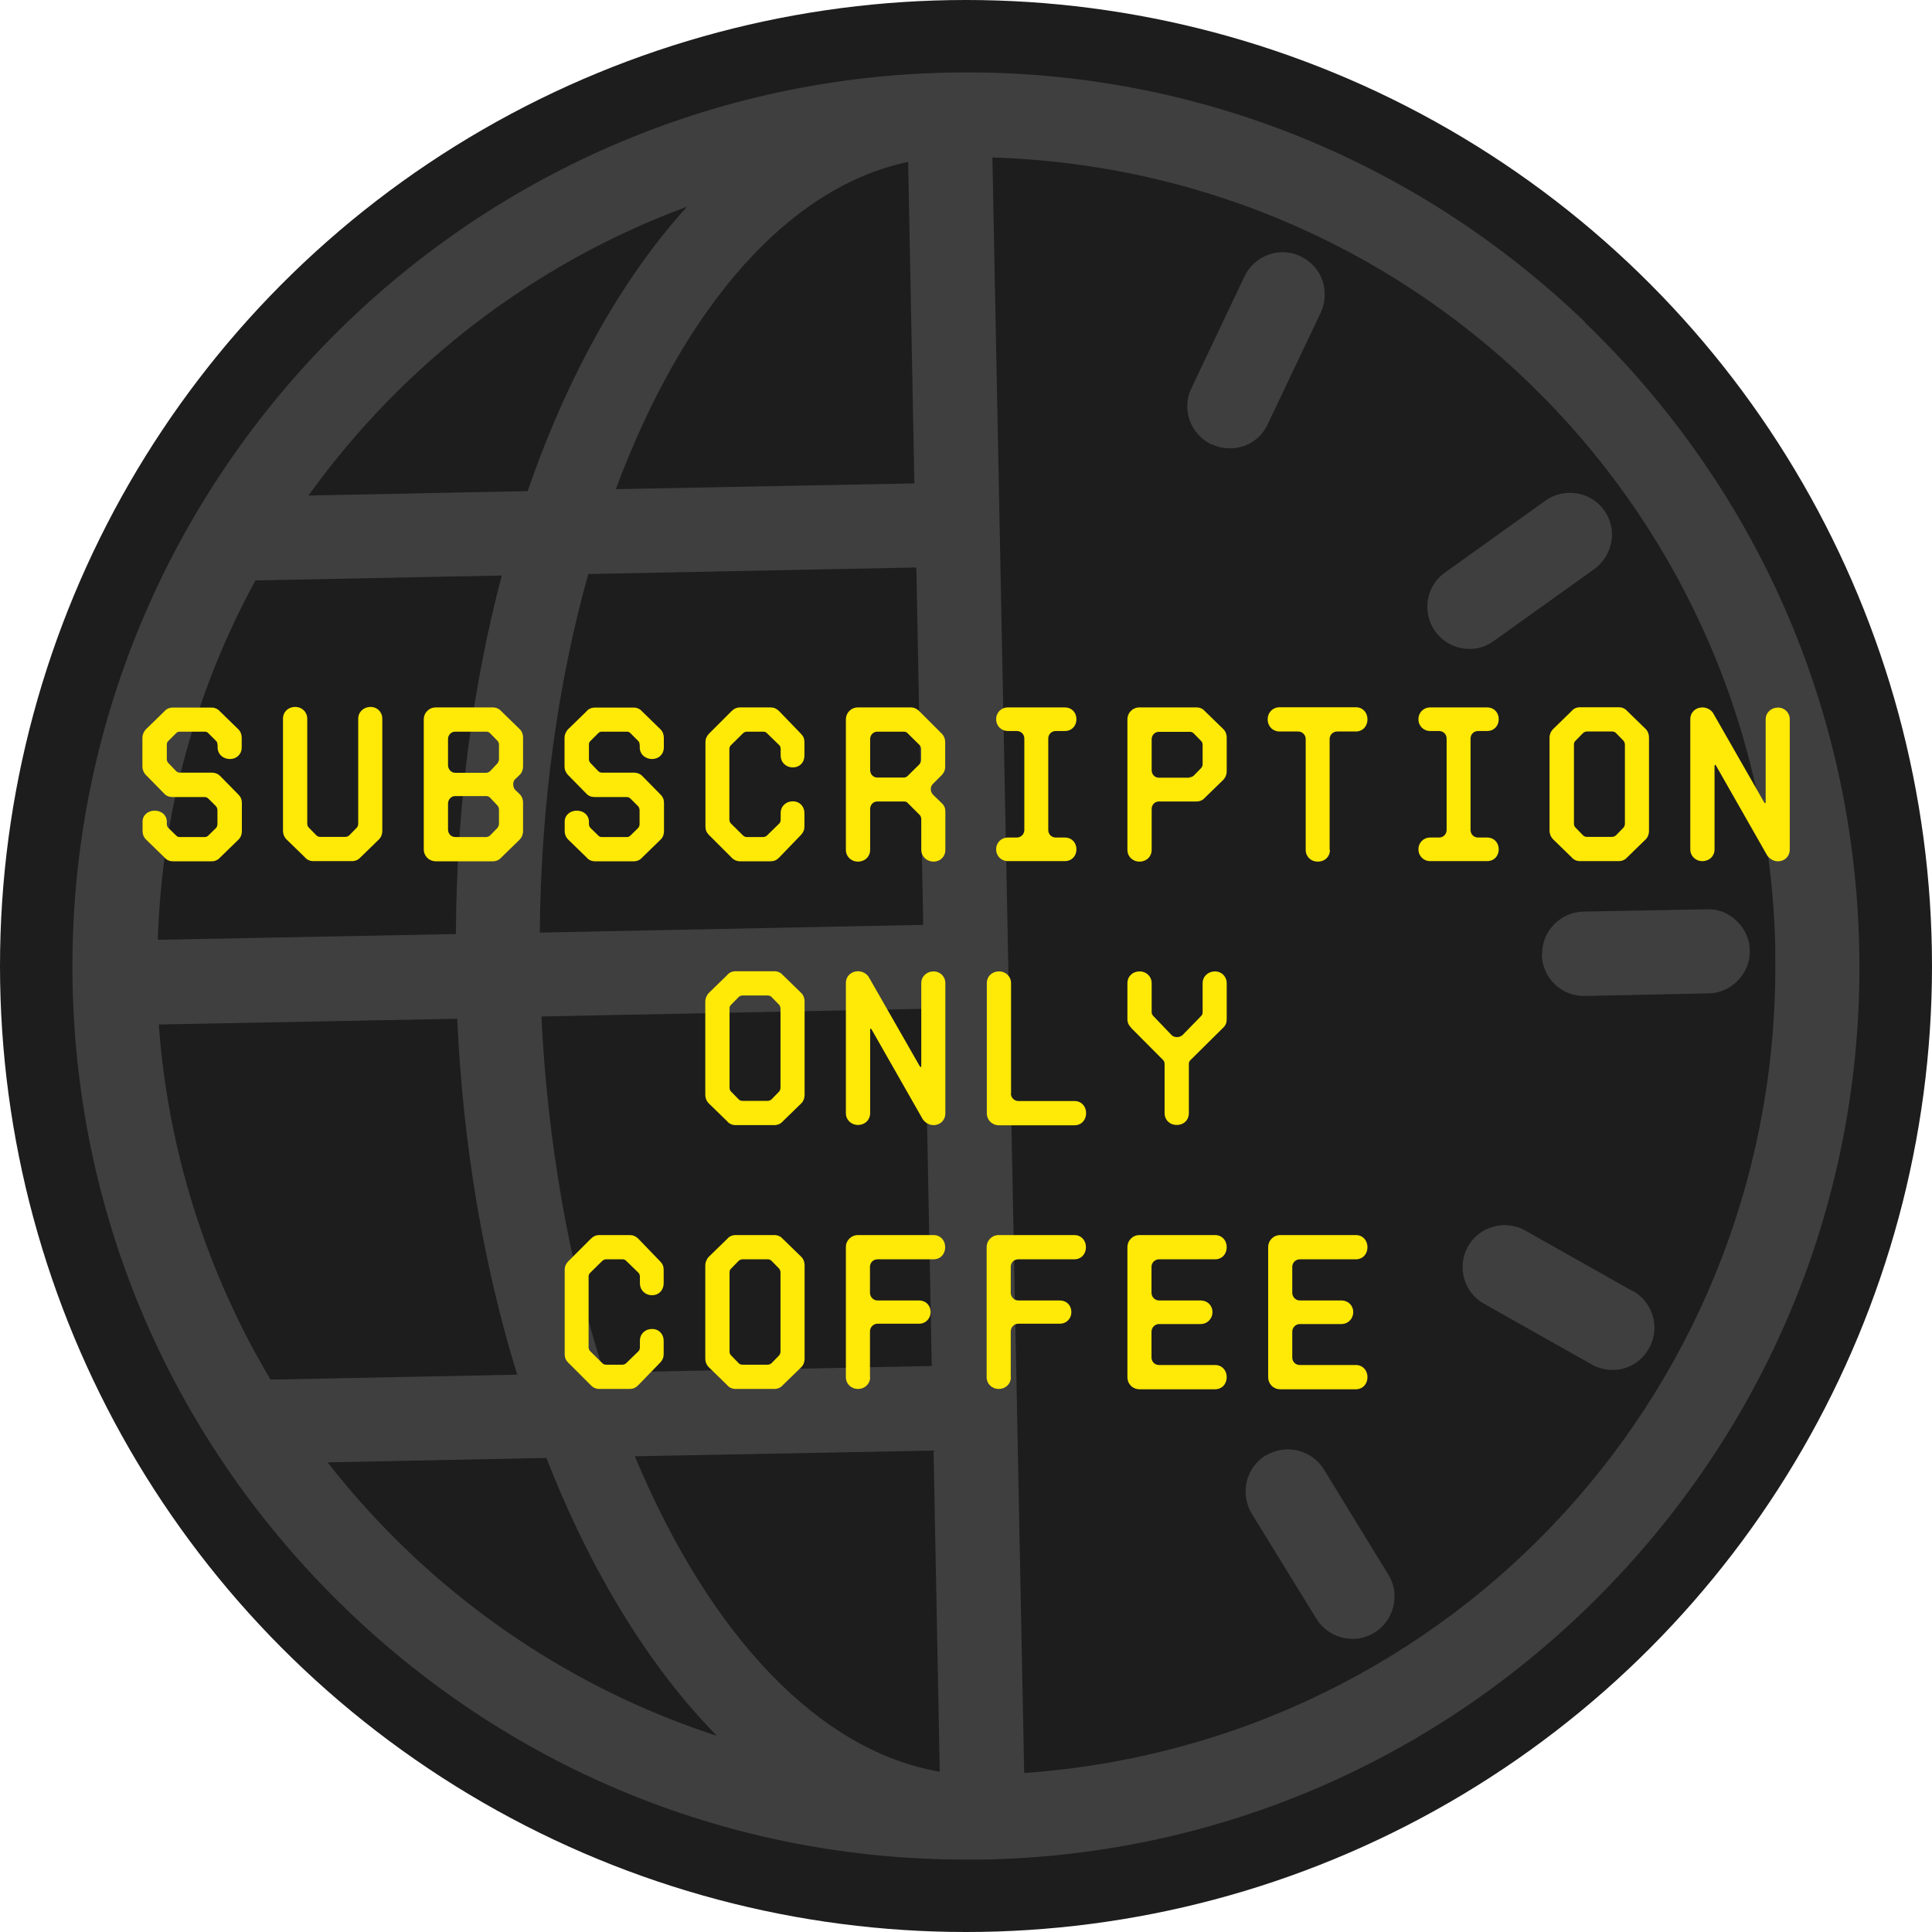<?xml version="1.0" encoding="UTF-8"?><svg id="Layer_1" xmlns="http://www.w3.org/2000/svg" width="41.59mm" height="41.59mm" viewBox="0 0 117.9 117.9"><g id="Layer_1-2"><circle cx="58.95" cy="58.95" r="58.95" fill="#1d1d1d"/></g><path d="m96.73,19.66c-10.51-10.1-24.33-15.53-38.84-15.23C27.83,5.03,3.85,29.97,4.43,60.03c.28,14.54,6.24,28.11,16.75,38.22,10.24,9.85,23.61,15.23,37.74,15.23h1.1c14.54-.28,28.11-6.24,38.22-16.75,10.1-10.51,15.52-24.3,15.22-38.84s-6.24-28.11-16.75-38.22h.01Zm11.6,38.32c.52,26.47-19.55,48.35-45.83,50.22l-1.94-98.59c26.34.82,47.26,21.91,47.78,48.38h-.01ZM30.62,35.13c-1.81,6.85-2.76,14.2-2.8,21.87l-18.19.35c.24-7.67,2.29-15.22,5.96-21.93l15.05-.3h-.01Zm-11.78-4.91c5.79-8.06,13.85-14.2,23.09-17.61-3.96,4.36-7.28,10.28-9.73,17.36l-13.35.27h0Zm18.74-.37c4.2-11.27,10.62-18.46,17.84-19.97l.38,19.62-18.23.35h.01Zm-.72,53.92c-2.14-6.61-3.45-14.09-3.82-21.74l23.4-.47.42,21.8-20.02.4h.01Zm-3.51,5.21c2.72,6.97,6.28,12.75,10.4,16.95-9.36-3.04-17.65-8.86-23.76-16.69l13.35-.27h.01Zm24.01,19.14c-7.27-1.23-13.98-8.15-18.62-19.25l18.23-.35.38,19.61Zm-24.42-51.22c.06-7.65,1.08-15.18,2.96-21.87l20.02-.4.42,21.81-23.4.47h0Zm-5.04,5.25c.35,7.67,1.58,14.97,3.66,21.74l-15.05.3c-3.92-6.56-6.27-14.03-6.82-21.67l18.19-.35h.01Z" fill="#3f3f3f"/><path d="m94.09,58.26c.03,1.4,1.17,2.52,2.57,2.52h.06l7.54-.16c.68,0,1.33-.3,1.8-.79.48-.5.74-1.15.72-1.82,0-.68-.3-1.33-.79-1.8-.5-.48-1.09-.74-1.82-.72l-7.54.14c-1.41.03-2.55,1.2-2.52,2.62h-.01Z" fill="#3f3f3f"/><path d="m89.65,39.6h.06c.52,0,1.02-.17,1.44-.48l6.14-4.39h0c.68-.5,1.09-1.3,1.08-2.15,0-.52-.18-1.02-.48-1.44-.82-1.15-2.43-1.41-3.58-.59l-6.13,4.39c-.57.4-.93.99-1.05,1.68-.1.69.06,1.36.45,1.9.48.68,1.26,1.08,2.09,1.08h-.03Z" fill="#3f3f3f"/><path d="m73.96,27.11c.34.17.72.25,1.1.25h.04c.98-.01,1.85-.58,2.26-1.47l3.24-6.82c.17-.37.25-.75.24-1.15-.01-.98-.58-1.85-1.47-2.28-1.27-.61-2.81-.06-3.42,1.22l-3.24,6.82c-.3.62-.34,1.32-.11,1.97s.71,1.17,1.32,1.47h.04Z" fill="#3f3f3f"/><path d="m77.23,88.82c-1.2.74-1.57,2.32-.85,3.54l3.95,6.42c.47.76,1.3,1.23,2.21,1.23h.04c.47,0,.91-.14,1.29-.38.78-.47,1.24-1.33,1.23-2.25,0-.45-.14-.91-.38-1.29l-3.93-6.42c-.74-1.2-2.33-1.58-3.54-.85h-.01Z" fill="#3f3f3f"/><path d="m99.65,78.8l-6.58-3.71c-1.23-.69-2.8-.25-3.49.98s-.25,2.8.98,3.49l6.58,3.71c.38.21.82.33,1.26.33h.04c.92-.01,1.74-.51,2.19-1.32.23-.4.34-.85.33-1.3-.01-.91-.52-1.75-1.3-2.19h0Z" fill="#3f3f3f"/><path d="m13.27,45.43c0-.09-.03-.16-.08-.21l-.48-.48c-.07-.07-.13-.09-.21-.09h-1.54c-.08,0-.15.03-.21.09l-.48.48c-.07.07-.09.13-.09.21v.9c0,.09.03.16.09.23l.48.5c.08.07.15.09.21.09h1.96c.2,0,.38.07.51.2l1.13,1.15c.13.13.2.29.2.5v1.73c0,.16-.05.35-.2.5l-1.13,1.1c-.13.15-.31.23-.51.23h-2.37c-.2,0-.39-.08-.51-.23l-1.13-1.1c-.15-.15-.21-.34-.21-.5v-.59c0-.39.32-.67.74-.67s.74.28.74.67v.15c0,.09.03.16.09.23l.48.47c.07.07.13.09.21.09h1.54c.08,0,.15-.03.21-.09l.48-.47c.05-.05.08-.16.08-.23v-.84c0-.09-.03-.17-.08-.24l-.48-.48c-.08-.07-.15-.09-.21-.09h-1.96c-.22,0-.39-.07-.51-.2l-1.13-1.15c-.15-.16-.21-.34-.21-.51v-1.76c0-.16.07-.36.21-.51l1.13-1.1c.12-.15.31-.23.51-.23h2.37c.2,0,.38.08.51.23l1.13,1.1c.15.15.2.35.2.51v.59c0,.42-.31.71-.72.71s-.75-.29-.75-.71v-.16Z" fill="#ffe906"/><path d="m18.75,50.27c0,.09.03.16.09.23l.47.48c.07.07.15.09.24.09h1.52c.09,0,.17-.03.24-.09l.47-.48c.05-.05.08-.16.08-.23v-6.41c0-.42.34-.72.75-.72s.72.31.72.72v6.85c0,.16-.05.36-.2.51l-1.13,1.1c-.13.15-.31.23-.52.23h-2.36c-.2,0-.39-.08-.51-.23l-1.13-1.1c-.15-.15-.21-.35-.21-.51v-6.85c0-.42.32-.72.74-.72s.74.31.74.72v6.41Z" fill="#ffe906"/><path d="m31.44,47.54c-.08.08-.12.19-.12.32,0,.15.04.26.12.34l.28.27c.13.13.2.31.2.51v1.73c0,.2-.07.38-.2.52l-1.13,1.1c-.13.15-.31.23-.52.23h-3.47c-.42,0-.74-.32-.74-.74v-7.91c0-.42.32-.74.74-.74h3.47c.21,0,.39.08.52.23l1.13,1.1c.15.15.2.35.2.51v1.76c0,.2-.07.38-.2.51l-.28.27Zm-1.07-.98c.05-.07.08-.15.08-.23v-.9c0-.07-.03-.15-.08-.21l-.47-.48c-.07-.07-.15-.09-.24-.09h-1.88c-.25,0-.44.2-.44.46v1.58c0,.25.19.47.44.47h1.88c.08,0,.16-.03.24-.09l.47-.5Zm0,3.94c.05-.07.08-.15.08-.21v-.89c0-.08-.03-.16-.08-.23l-.47-.5c-.08-.07-.16-.09-.24-.09h-1.88c-.25,0-.44.21-.44.47v1.57c0,.26.19.46.44.46h1.88c.09,0,.17-.03.24-.09l.47-.48Z" fill="#ffe906"/><path d="m39.03,45.43c0-.09-.03-.16-.08-.21l-.48-.48c-.07-.07-.13-.09-.21-.09h-1.54c-.08,0-.15.03-.21.09l-.48.48c-.07.07-.09.13-.09.21v.9c0,.09.03.16.09.23l.48.5c.08.07.15.09.21.09h1.96c.2,0,.38.07.51.2l1.13,1.15c.13.13.2.29.2.5v1.73c0,.16-.05.35-.2.5l-1.13,1.1c-.13.15-.31.23-.51.23h-2.37c-.2,0-.39-.08-.51-.23l-1.13-1.1c-.15-.15-.21-.34-.21-.5v-.59c0-.39.32-.67.74-.67s.74.28.74.67v.15c0,.09.03.16.09.23l.48.47c.07.07.13.09.21.09h1.54c.08,0,.15-.03.21-.09l.48-.47c.05-.05.08-.16.08-.23v-.84c0-.09-.03-.17-.08-.24l-.48-.48c-.08-.07-.15-.09-.21-.09h-1.96c-.22,0-.39-.07-.51-.2l-1.13-1.15c-.15-.16-.21-.34-.21-.51v-1.76c0-.16.07-.36.21-.51l1.13-1.1c.12-.15.31-.23.51-.23h2.37c.2,0,.38.08.51.23l1.13,1.1c.15.15.2.35.2.51v.59c0,.42-.31.71-.72.71s-.75-.29-.75-.71v-.16Z" fill="#ffe906"/><path d="m44.51,50.01c0,.09.03.17.09.24l.75.74c.07.07.15.09.24.09h.98c.09,0,.16-.03.23-.09l.76-.74c.05-.04.08-.15.08-.24v-.39c0-.42.32-.72.74-.72s.71.31.71.72v.82c0,.2-.07.36-.21.51l-1.35,1.4c-.15.15-.31.21-.51.21h-1.86c-.2,0-.38-.08-.52-.23l-1.38-1.38c-.15-.15-.21-.31-.21-.51v-5.15c0-.2.07-.36.21-.51l1.38-1.38c.15-.15.32-.23.52-.23h1.86c.2,0,.36.07.51.21l1.35,1.4c.15.15.21.31.21.51v.82c0,.42-.29.72-.71.72s-.74-.31-.74-.72v-.39c0-.09-.03-.2-.08-.24l-.76-.74c-.07-.07-.13-.09-.23-.09h-.98c-.09,0-.17.03-.24.09l-.75.74c-.07.07-.09.15-.09.24v4.29Z" fill="#ffe906"/><path d="m53.54,48.91c-.25,0-.44.2-.44.46v2.49c0,.42-.32.72-.74.72s-.74-.31-.74-.72v-7.95c0-.42.32-.74.74-.74h3.23c.19,0,.36.08.51.23l1.38,1.38c.13.13.2.31.2.51v1.5c0,.2-.07.36-.21.51l-.54.54c-.09.09-.13.2-.13.32s.05.25.15.35l.54.52c.15.15.2.31.2.51v2.32c0,.42-.31.72-.72.72s-.75-.31-.75-.72v-1.88c0-.07-.03-.17-.08-.23l-.75-.75c-.07-.07-.13-.09-.23-.09h-1.61Zm2.59-2.31c.05-.05.08-.15.08-.24v-.64c0-.09-.03-.19-.08-.24l-.75-.74c-.07-.07-.13-.09-.23-.09h-1.61c-.25,0-.44.2-.44.46v1.88c0,.26.19.46.44.46h1.61c.09,0,.16-.03.23-.09l.75-.74Z" fill="#ffe906"/><path d="m61.51,52.55c-.41,0-.72-.31-.72-.72s.31-.72.72-.72h.54c.25,0,.46-.2.46-.46v-5.58c0-.26-.2-.46-.46-.46h-.54c-.41,0-.72-.31-.72-.72s.31-.72.72-.72h3.47c.42,0,.71.31.71.72s-.29.72-.71.72h-.55c-.26,0-.46.2-.46.46v5.58c0,.26.2.46.46.46h.55c.42,0,.71.31.71.72s-.29.72-.71.72h-3.47Z" fill="#ffe906"/><path d="m70.28,51.86c0,.42-.32.72-.74.72s-.74-.31-.74-.72v-7.95c0-.42.32-.74.74-.74h3.47c.22,0,.39.08.52.23l1.13,1.1c.15.15.2.35.2.51v2.05c0,.2-.07.38-.2.52l-1.13,1.1c-.13.15-.31.23-.52.23h-2.29c-.25,0-.44.2-.44.46v2.49Zm2.32-4.43c.09,0,.17-.03.24-.09l.47-.48c.05-.07.08-.15.08-.21v-1.21c0-.07-.03-.15-.08-.21l-.47-.48c-.07-.07-.15-.09-.24-.09h-1.88c-.25,0-.44.2-.44.46v1.88c0,.26.19.46.44.46h1.88Z" fill="#ffe906"/><path d="m81.16,51.86c0,.42-.31.72-.74.72s-.74-.31-.74-.72v-6.76c0-.25-.2-.46-.46-.46h-1.13c-.42,0-.73-.32-.73-.74s.31-.74.73-.74h4.65c.42,0,.71.32.71.74s-.29.74-.71.74h-1.14c-.25,0-.46.2-.46.46v6.76Z" fill="#ffe906"/><path d="m87.28,52.55c-.41,0-.72-.31-.72-.72s.31-.72.72-.72h.54c.25,0,.46-.2.46-.46v-5.58c0-.26-.2-.46-.46-.46h-.54c-.41,0-.72-.31-.72-.72s.31-.72.72-.72h3.47c.42,0,.71.31.71.72s-.29.72-.71.72h-.55c-.26,0-.46.2-.46.46v5.58c0,.26.2.46.46.46h.55c.42,0,.71.31.71.72s-.29.72-.71.72h-3.47Z" fill="#ffe906"/><path d="m100.43,44.49c.15.15.2.35.2.51v5.71c0,.16-.05.36-.2.51l-1.13,1.1c-.13.15-.31.23-.52.23h-2.36c-.2,0-.39-.08-.51-.23l-1.13-1.1c-.15-.15-.22-.35-.22-.51v-5.71c0-.16.07-.36.22-.51l1.13-1.1c.12-.15.31-.23.51-.23h2.36c.22,0,.39.08.52.23l1.13,1.1Zm-1.35,6.01c.05-.07.08-.15.08-.23v-4.83c0-.08-.03-.16-.08-.23l-.47-.48c-.07-.07-.15-.09-.24-.09h-1.52c-.09,0-.17.03-.24.09l-.47.48c-.07.07-.09.13-.09.23v4.83c0,.09.03.16.09.23l.47.48c.07.07.15.09.24.09h1.52c.09,0,.17-.03.24-.09l.47-.48Z" fill="#ffe906"/><path d="m107.65,48.95s.05.07.07.07c.01,0,.03-.03.03-.09v-5.03c0-.42.34-.72.75-.72s.72.31.72.72v7.94c0,.42-.31.72-.72.72-.28,0-.51-.15-.66-.36l-3.11-5.46s-.04-.07-.07-.07c-.01,0-.03.03-.03.09v5.07c0,.42-.32.72-.74.72s-.74-.31-.74-.72v-7.94c0-.42.32-.72.74-.72.27,0,.54.15.66.36l3.1,5.42Z" fill="#ffe906"/><path d="m48.9,60.6c.15.15.2.35.2.51v5.71c0,.16-.05.36-.2.51l-1.13,1.1c-.13.15-.31.23-.52.23h-2.36c-.2,0-.39-.08-.51-.23l-1.13-1.1c-.15-.15-.21-.35-.21-.51v-5.71c0-.16.07-.36.21-.51l1.13-1.1c.12-.15.31-.23.51-.23h2.36c.21,0,.39.08.52.23l1.13,1.1Zm-1.35,6.01c.05-.07.08-.15.08-.23v-4.83c0-.08-.03-.16-.08-.23l-.47-.48c-.07-.07-.15-.09-.24-.09h-1.52c-.09,0-.17.03-.24.09l-.47.48c-.07.07-.09.13-.09.23v4.83c0,.09.03.16.09.23l.47.48c.07.07.15.09.24.09h1.52c.09,0,.17-.03.24-.09l.47-.48Z" fill="#ffe906"/><path d="m56.12,65.05s.05.07.07.07.03-.03.03-.09v-5.03c0-.42.34-.72.75-.72s.72.31.72.72v7.94c0,.42-.31.72-.72.72-.28,0-.51-.15-.66-.36l-3.11-5.46s-.04-.07-.07-.07c-.01,0-.03.03-.03.09v5.07c0,.42-.32.72-.74.72s-.74-.31-.74-.72v-7.94c0-.42.32-.72.74-.72.27,0,.54.15.66.36l3.1,5.42Z" fill="#ffe906"/><path d="m61.69,66.73c0,.25.2.46.46.46h3.42c.42,0,.71.32.71.74s-.29.74-.71.74h-4.61c-.42,0-.74-.32-.74-.74v-7.93c0-.42.32-.72.74-.72s.74.31.74.72v6.73Z" fill="#ffe906"/><path d="m69.03,62.72c-.15-.15-.23-.32-.23-.52v-2.2c0-.42.32-.72.74-.72s.74.31.74.72v1.76c0,.09.03.16.09.23l1.13,1.18c.09.09.22.12.32.12.13,0,.24-.04.34-.12l1.15-1.18c.05-.05.08-.13.08-.23v-1.76c0-.42.34-.72.75-.72s.72.31.72.72v2.2c0,.21-.07.39-.22.52l-2,1.98c-.07.07-.09.15-.09.24v2.99c0,.42-.31.72-.74.72s-.74-.31-.74-.72v-2.99c0-.09-.03-.19-.08-.24l-1.97-1.98Z" fill="#ffe906"/><path d="m35.92,82.21c0,.09.03.17.09.24l.75.74c.07.07.15.09.24.09h.98c.09,0,.16-.03.23-.09l.76-.74c.05-.04.08-.15.08-.24v-.39c0-.42.32-.72.74-.72s.71.31.71.72v.82c0,.2-.07.36-.21.51l-1.35,1.39c-.15.15-.31.22-.51.22h-1.86c-.2,0-.38-.08-.52-.23l-1.38-1.38c-.15-.15-.21-.31-.21-.51v-5.15c0-.2.07-.36.21-.51l1.38-1.38c.15-.15.32-.23.52-.23h1.86c.2,0,.36.07.51.21l1.35,1.4c.15.15.21.31.21.51v.82c0,.42-.29.73-.71.73s-.74-.31-.74-.73v-.39c0-.09-.03-.2-.08-.24l-.76-.74c-.07-.07-.13-.09-.23-.09h-.98c-.09,0-.17.03-.24.09l-.75.74c-.07.07-.09.15-.09.24v4.29Z" fill="#ffe906"/><path d="m48.9,76.7c.15.15.2.35.2.51v5.71c0,.16-.05.36-.2.51l-1.13,1.1c-.13.15-.31.23-.52.23h-2.36c-.2,0-.39-.08-.51-.23l-1.13-1.1c-.15-.15-.21-.35-.21-.51v-5.71c0-.16.07-.36.21-.51l1.13-1.1c.12-.15.31-.23.51-.23h2.36c.21,0,.39.08.52.23l1.13,1.1Zm-1.35,6.01c.05-.07.08-.15.08-.23v-4.83c0-.08-.03-.16-.08-.23l-.47-.48c-.07-.07-.15-.09-.24-.09h-1.52c-.09,0-.17.03-.24.09l-.47.48c-.07.07-.09.13-.09.23v4.83c0,.09.03.16.09.23l.47.48c.07.07.15.09.24.09h1.52c.09,0,.17-.03.24-.09l.47-.48Z" fill="#ffe906"/><path d="m53.1,84.04c0,.41-.32.72-.74.72s-.74-.31-.74-.72v-7.93c0-.41.32-.74.74-.74h4.61c.42,0,.71.32.71.74s-.29.74-.71.74h-3.42c-.26,0-.46.2-.46.46v1.58c0,.25.2.47.46.47h2.53c.42,0,.71.3.71.71,0,.39-.29.71-.71.71h-2.53c-.26,0-.46.22-.46.47v2.79Z" fill="#ffe906"/><path d="m61.69,84.04c0,.41-.32.72-.74.72s-.74-.31-.74-.72v-7.93c0-.41.32-.74.74-.74h4.61c.42,0,.71.32.71.74s-.29.74-.71.74h-3.42c-.26,0-.46.2-.46.46v1.58c0,.25.2.47.46.47h2.53c.42,0,.71.3.71.71,0,.39-.29.71-.71.71h-2.53c-.26,0-.46.22-.46.47v2.79Z" fill="#ffe906"/><path d="m68.8,76.11c0-.41.32-.74.74-.74h4.61c.42,0,.71.32.71.74s-.29.74-.71.74h-3.42c-.25,0-.46.2-.46.46v1.58c0,.25.2.47.46.47h2.53c.42,0,.73.3.73.71s-.31.73-.73.73h-2.53c-.25,0-.46.21-.46.47v1.57c0,.26.2.46.46.46h3.42c.42,0,.71.32.71.74s-.29.74-.71.74h-4.61c-.42,0-.74-.32-.74-.74v-7.91Z" fill="#ffe906"/><path d="m77.39,76.11c0-.41.32-.74.74-.74h4.61c.42,0,.71.32.71.74s-.29.74-.71.74h-3.42c-.25,0-.46.2-.46.46v1.58c0,.25.2.47.46.47h2.53c.42,0,.73.3.73.71s-.31.73-.73.73h-2.53c-.25,0-.46.21-.46.47v1.57c0,.26.2.46.46.46h3.42c.42,0,.71.32.71.74s-.29.74-.71.74h-4.61c-.42,0-.74-.32-.74-.74v-7.91Z" fill="#ffe906"/></svg>